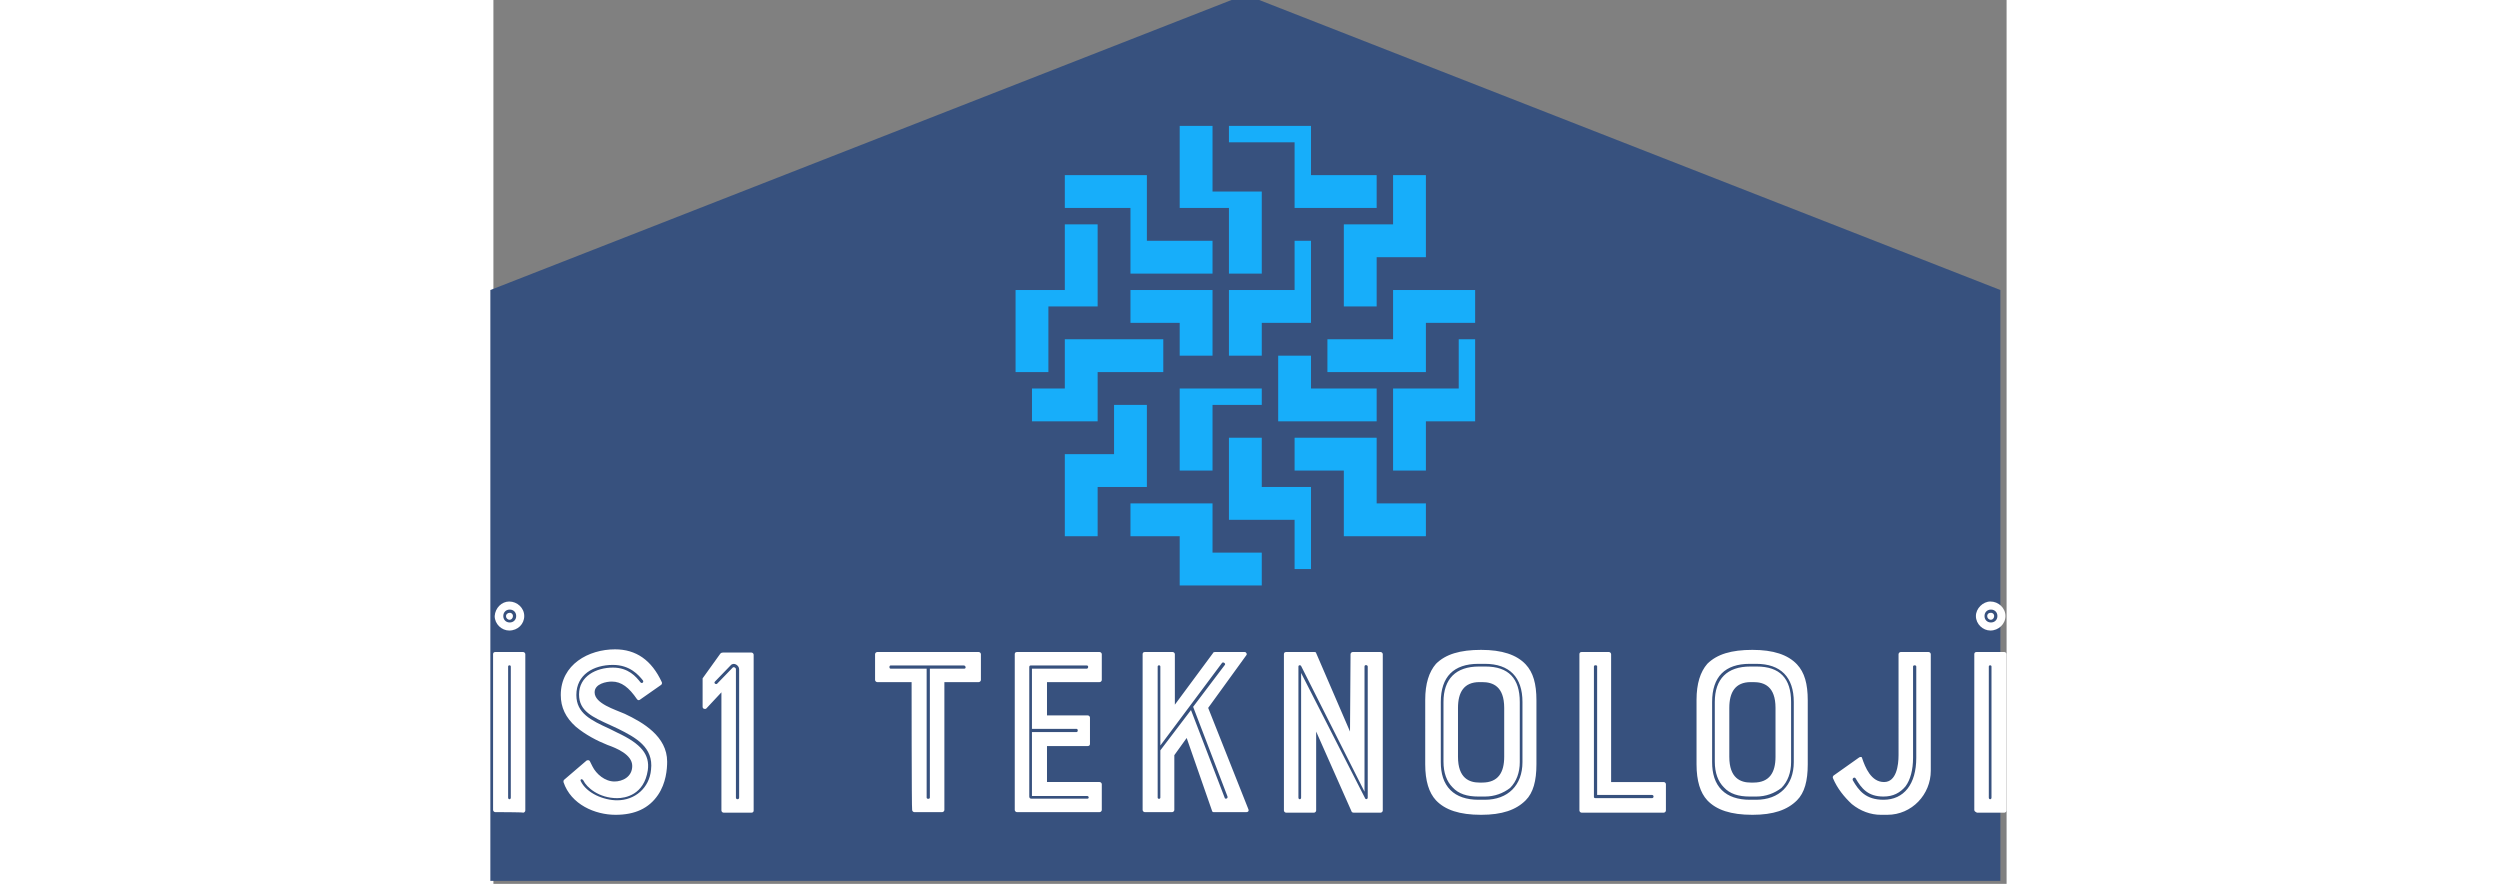 <?xml version="1.0" encoding="utf-8"?>
<!-- Generator: Adobe Illustrator 27.9.0, SVG Export Plug-In . SVG Version: 6.00 Build 0)  -->
<svg height="140" version="1.1" id="Layer_1" xmlns="http://www.w3.org/2000/svg" xmlns:xlink="http://www.w3.org/1999/xlink" x="0px" y="0px"
	 viewBox="0 0 396 231.3" style="enable-background:new 0 0 396 231.3;" xml:space="preserve">
<rect x="0" y="0" width="396" height="231.3" fill="#808080" stroke="none"/>
<style type="text/css">
	.st0{fill:#37517E;}
	.st1{fill:#17AEFA;}
	.st2{fill:#FFFFFF;}
</style>
<g id="SvgjsG2378" transform="matrix(42.953,0,0,42.953,67.925,-40.075)">
	<polygon class="st0" points="-1.6,2.7 3,0.9 7.6,2.7 7.6,6.3 -1.6,6.3 	"/>
	<g>
		<polygon class="st1" points="3.3,2.2 3.8,2.2 3.8,2 3.4,2 3.4,1.7 2.9,1.7 2.9,1.8 3.3,1.8 		"/>
		<polygon class="st1" points="2.9,2.6 3.1,2.6 3.1,2.1 2.8,2.1 2.8,1.7 2.6,1.7 2.6,2.2 2.9,2.2 		"/>
		<polygon class="st1" points="3.6,2.8 3.8,2.8 3.8,2.5 4.1,2.5 4.1,2 3.9,2 3.9,2.3 3.6,2.3 		"/>
		<polygon class="st1" points="3.3,2.7 2.9,2.7 2.9,3.1 3.1,3.1 3.1,2.9 3.4,2.9 3.4,2.4 3.3,2.4 		"/>
		<polygon class="st1" points="4.4,3 4.3,3 4.3,3.3 3.9,3.3 3.9,3.8 4.1,3.8 4.1,3.5 4.4,3.5 		"/>
		<polygon class="st1" points="3.9,3 3.5,3 3.5,3.2 4.1,3.2 4.1,2.9 4.4,2.9 4.4,2.7 3.9,2.7 		"/>
		<polygon class="st1" points="4.1,4.2 4.1,4 3.8,4 3.8,3.6 3.3,3.6 3.3,3.8 3.6,3.8 3.6,4.2 		"/>
		<polygon class="st1" points="3.2,3.1 3.2,3.5 3.8,3.5 3.8,3.3 3.4,3.3 3.4,3.1 		"/>
		<polygon class="st1" points="3.1,4.5 3.1,4.3 2.8,4.3 2.8,4 2.3,4 2.3,4.2 2.6,4.2 2.6,4.5 		"/>
		<polygon class="st1" points="3.4,4.4 3.4,3.9 3.1,3.9 3.1,3.6 2.9,3.6 2.9,4.1 3.3,4.1 3.3,4.4 		"/>
		<polygon class="st1" points="2.1,3.9 2.4,3.9 2.4,3.4 2.2,3.4 2.2,3.7 1.9,3.7 1.9,4.2 2.1,4.2 		"/>
		<polygon class="st1" points="2.6,3.8 2.8,3.8 2.8,3.4 3.1,3.4 3.1,3.3 2.6,3.3 		"/>
		<polygon class="st1" points="1.8,2.8 2.1,2.8 2.1,2.3 1.9,2.3 1.9,2.7 1.6,2.7 1.6,3.2 1.8,3.2 		"/>
		<polygon class="st1" points="1.9,3.3 1.7,3.3 1.7,3.5 2.1,3.5 2.1,3.2 2.5,3.2 2.5,3 1.9,3 		"/>
		<polygon class="st1" points="2.3,2.6 2.8,2.6 2.8,2.4 2.4,2.4 2.4,2 1.9,2 1.9,2.2 2.3,2.2 		"/>
		<polygon class="st1" points="2.3,2.9 2.6,2.9 2.6,3.1 2.8,3.1 2.8,2.7 2.3,2.7 		"/>
	</g>
</g>
<g id="SvgjsG2379" transform="matrix(1.406,0,0,1.406,-5.288,147.575)">
	<path class="st2" d="M4.1,46.2c-0.2,0-0.4-0.2-0.4-0.4V16.8c0-0.2,0.1-0.4,0.4-0.4h5.2c0.2,0,0.4,0.2,0.4,0.4v29.1
		c0,0.2-0.2,0.4-0.4,0.4C9.3,46.2,4.1,46.2,4.1,46.2z M6.5,19.1v24.4c0,0.4,0.5,0.4,0.5,0V19.1C7,18.8,6.5,18.8,6.5,19.1z M6.7,12.4
		c-1.4,0-2.7-1.2-2.7-2.7C4.1,8.2,5.3,7,6.7,7c1.5,0,2.8,1.2,2.8,2.7C9.5,11.2,8.3,12.4,6.7,12.4z M6.8,10.9c0.7,0,1.2-0.5,1.2-1.2
		S7.5,8.5,6.8,8.5S5.6,9,5.6,9.7S6.1,10.9,6.8,10.9z M6.8,9.1c0.4,0,0.6,0.3,0.6,0.6c0,0.4-0.3,0.7-0.6,0.7c-0.4,0-0.7-0.3-0.7-0.7
		C6.1,9.4,6.4,9.1,6.8,9.1z M28.2,27.9c3.4,1.6,7.9,4.2,7.9,8.9c0,1.4-0.2,4-1.7,6.2c-1.7,2.5-4.3,3.7-7.9,3.7
		c-3.8,0-8.3-1.9-9.7-6.1c0-0.1,0-0.3,0.1-0.4l4.2-3.6c0.2-0.1,0.5-0.1,0.6,0.1c0.1,0.2,0.3,0.6,0.5,1c0.7,1.4,2.3,2.8,4.1,2.8
		c1.4,0,3.3-0.8,3.3-2.9c0-2.1-2.9-3.3-4.6-3.9c-2-0.8-4.1-1.9-5.9-3.4c-1.9-1.7-2.8-3.6-2.8-5.9c0-5.7,5.2-8.5,10.1-8.5
		c3.9,0,6.8,2,8.7,6.1c0.1,0.2,0,0.4-0.1,0.5l-4,2.8c-0.2,0.1-0.3,0.1-0.5-0.1c-1.5-2.2-2.9-3.3-4.7-3.3c-1,0-3.2,0.4-3.2,2
		C22.6,26,26.4,27.1,28.2,27.9z M20,40.4c1.1,2.3,4.3,3.6,6.8,3.6c3.3,0,6-2.3,6.3-5.7c0.5-4.2-2.9-6-6.1-7.6L25.5,30
		c-3.3-1.5-5.8-2.6-5.8-5.7c0-3.4,3.2-5,6.3-5c2.9,0,4.3,1.7,5.1,2.7c0.3,0.4,0.7,0,0.5-0.3c-0.8-1-2.4-2.9-5.6-2.9
		c-3.6,0-6.8,1.8-6.8,5.6c0,3.4,2.7,4.7,6.2,6.3l1.4,0.7c4.5,2.1,6.1,4.1,5.7,7c-0.7,4.6-4.2,5.2-5.7,5.2c-3.4,0-5.7-2-6.3-3.3
		C20.2,39.9,19.9,40.1,20,40.4z M42.7,21.3l3.3-4.6c0.2-0.2,0.4-0.2,0.5-0.2h5.3c0.2,0,0.4,0.2,0.4,0.4v29c0,0.2-0.1,0.4-0.4,0.4
		h-5.2c-0.2,0-0.4-0.2-0.4-0.4v-22l-2.8,3c-0.2,0.2-0.7,0.1-0.7-0.3v-5.1C42.7,21.4,42.7,21.3,42.7,21.3z M45,21.9
		c-0.3,0.3,0.2,0.6,0.4,0.4l2.9-3c0.2-0.2,0.6,0,0.6,0.3v23.9c0,0.4,0.6,0.4,0.6,0V19.6c0-0.7-1-1.4-1.6-0.7L45,21.9z M81.6,22h-6.4
		c-0.2,0-0.4-0.2-0.4-0.4v-4.8c0-0.2,0.2-0.4,0.4-0.4h18.9c0.2,0,0.4,0.2,0.4,0.4v4.8c0,0.2-0.2,0.4-0.4,0.4h-6.4v23.8
		c0,0.2-0.2,0.4-0.4,0.4h-5.2c-0.2,0-0.4-0.2-0.4-0.4C81.6,45.8,81.6,22,81.6,22z M91.3,18.9H77.7c-0.3,0-0.3,0.6,0,0.6h6.7v24
		c0,0.3,0.6,0.3,0.6,0v-24h6.4C91.8,19.5,91.7,18.9,91.3,18.9L91.3,18.9z M101.2,46.2c-0.2,0-0.4-0.2-0.4-0.4V16.8
		c0-0.2,0.1-0.4,0.4-0.4h15.4c0.2,0,0.4,0.2,0.4,0.4v4.8c0,0.2-0.2,0.4-0.4,0.4h-9.8v6.2h7.6c0.2,0,0.4,0.2,0.4,0.4v4.9
		c0,0.2-0.1,0.4-0.4,0.4h-7.6v6.7h9.8c0.2,0,0.4,0.2,0.4,0.4v4.8c0,0.2-0.2,0.4-0.4,0.4C116.6,46.2,101.2,46.2,101.2,46.2z
		 M103.5,19.2v24.1c0,0.3,0.2,0.4,0.4,0.4h10.4c0.4,0,0.3-0.5,0-0.5H104V31.3h8.3c0.3,0,0.3-0.6,0-0.6H104V19.5h10.2
		c0.3,0,0.4-0.6,0-0.6h-10.4C103.6,18.9,103.5,19,103.5,19.2z M143.6,16.4c0.3,0,0.5,0.4,0.3,0.6l-7.1,9.8l7.5,18.9
		c0.1,0.2,0,0.5-0.4,0.5h-6.1c-0.1,0-0.3-0.1-0.3-0.3l-4.7-13.5l-2.3,3.2v10.2c0,0.2-0.2,0.4-0.4,0.4H125c-0.2,0-0.4-0.2-0.4-0.4
		V16.8c0-0.2,0.1-0.4,0.4-0.4h5.2c0.2,0,0.4,0.2,0.4,0.4v9.4l7.1-9.6c0.1-0.2,0.2-0.2,0.4-0.2C138,16.4,143.6,16.4,143.6,16.4z
		 M127.4,19.1v24.4c0,0.3,0.5,0.3,0.5,0v-8.8l5.7-7.5l6.3,16.4c0.1,0.2,0.6,0.1,0.5-0.3l-6.4-16.7l5.9-7.8c0.2-0.2-0.2-0.6-0.5-0.4
		l-11.5,15.4V19.1C127.9,18.8,127.4,18.8,127.4,19.1z M163.3,16.8c0-0.2,0.2-0.4,0.4-0.4h5.2c0.2,0,0.4,0.2,0.4,0.4v29.1
		c0,0.2-0.2,0.4-0.4,0.4h-5c-0.2,0-0.4-0.1-0.4-0.2l-6.6-14.9v14.7c0,0.2-0.2,0.4-0.4,0.4h-5.2c-0.2,0-0.4-0.2-0.4-0.4V16.8
		c0-0.2,0.1-0.4,0.4-0.4h5.3c0.2,0,0.3,0.1,0.3,0.2l6.3,14.6L163.3,16.8L163.3,16.8z M166.5,43.5V19.1c0-0.3-0.6-0.4-0.6,0v23.3
		L154.1,19c-0.1-0.2-0.5-0.2-0.5,0.1v24.4c0,0.4,0.5,0.4,0.5,0V20.3L166,43.6C166.1,43.9,166.5,43.8,166.5,43.5L166.5,43.5z
		 M187.6,16c3.9,0,6.6,0.9,8.3,2.7c1.4,1.5,2,3.6,2,6.7v11.9c0,3.1-0.6,5.3-2,6.7c-1.8,1.8-4.4,2.7-8.3,2.7c-4,0-6.7-0.9-8.4-2.7
		c-1.3-1.4-2-3.6-2-6.7V25.3c0-3,0.7-5.2,2-6.7C181,16.8,183.7,16,187.6,16z M191.9,35.9v-9.1c0-4-2.1-4.8-4.1-4.8h-0.5
		c-2.9,0-4,1.9-4,4.8v9.1c0,4,2.1,4.8,4,4.8h0.5C190.8,40.7,191.9,38.8,191.9,35.9z M180.1,25.7v11.2c0,2.1,0.5,3.9,1.8,5.2
		c1.2,1.2,3,1.8,5.2,1.8h1.2c4.3,0,7-2.7,7-7V25.7c0-4.6-2.4-7.1-7-7.1h-1.2C182.5,18.6,180.1,21,180.1,25.7L180.1,25.7z
		 M188.3,43.3h-1.2c-2.1,0-3.7-0.5-4.8-1.7c-1.1-1.1-1.7-2.7-1.7-4.8V25.7c0-4.3,2.3-6.6,6.6-6.6h1.2c4.3,0,6.4,2.2,6.4,6.6v11.2
		c0,1.9-0.6,3.6-1.8,4.8C191.7,42.7,190.1,43.3,188.3,43.3L188.3,43.3z M211.4,16.4c0.2,0,0.4,0.2,0.4,0.4v23.8h9.8
		c0.2,0,0.4,0.2,0.4,0.4v4.9c0,0.2-0.2,0.4-0.4,0.4h-15.3c-0.2,0-0.4-0.2-0.4-0.4V16.8c0-0.2,0.1-0.4,0.4-0.4
		C206.2,16.4,211.4,16.4,211.4,16.4z M208.6,19.1v24.3c0,0.1,0.1,0.2,0.3,0.2h10.5c0.4,0,0.4-0.6,0-0.6h-10.2v-24
		C209.1,18.8,208.6,18.8,208.6,19.1L208.6,19.1z M238.1,16c3.9,0,6.6,0.9,8.3,2.7c1.4,1.5,2,3.6,2,6.7v11.9c0,3.1-0.6,5.3-2,6.7
		c-1.8,1.8-4.4,2.7-8.3,2.7c-4,0-6.7-0.9-8.4-2.7c-1.3-1.4-2-3.6-2-6.7V25.3c0-3,0.7-5.2,2-6.7C231.5,16.8,234.2,16,238.1,16z
		 M242.4,35.9v-9.1c0-4-2.1-4.8-4.1-4.8h-0.5c-2.9,0-4,1.9-4,4.8v9.1c0,4,2.1,4.8,4,4.8h0.5C241.3,40.7,242.4,38.8,242.4,35.9z
		 M230.6,25.7v11.2c0,2.1,0.5,3.9,1.8,5.2c1.2,1.2,3,1.8,5.2,1.8h1.2c4.3,0,7-2.7,7-7V25.7c0-4.6-2.4-7.1-7-7.1h-1.2
		C233,18.6,230.6,21,230.6,25.7L230.6,25.7z M238.8,43.3h-1.2c-2.1,0-3.7-0.5-4.8-1.7c-1.1-1.1-1.7-2.7-1.7-4.8V25.7
		c0-4.3,2.3-6.6,6.6-6.6h1.2c4.3,0,6.4,2.2,6.4,6.6v11.2c0,1.9-0.6,3.6-1.8,4.8C242.2,42.7,240.6,43.3,238.8,43.3L238.8,43.3z
		 M265.7,16.4h5.2c0.2,0,0.4,0.2,0.4,0.4v21.7c0,4.4-3.5,8.2-8.1,8.2H262c-1.9,0-3.8-0.7-5.4-2c-1.4-1.3-2.7-2.9-3.5-4.8
		c-0.1-0.2,0-0.4,0.1-0.5L258,36c0.2-0.1,0.5-0.1,0.5,0.1c0.6,1.8,1.7,4.5,4.1,4.5c2.3,0,2.7-3.1,2.7-5V16.8
		C265.3,16.6,265.5,16.4,265.7,16.4L265.7,16.4z M257.3,39.9c-0.2-0.3-0.7,0-0.5,0.4c1.1,1.9,2.4,3.6,5.7,3.6c3.8,0,6.1-2.9,6.1-7.8
		v-17c0-0.3-0.6-0.3-0.6,0v17c0,2.2-0.5,4.1-1.4,5.3c-1,1.2-2.3,1.9-4.1,1.9C259.6,43.3,258.4,41.8,257.3,39.9L257.3,39.9z
		 M279.8,46.2c-0.2,0-0.4-0.2-0.4-0.4V16.8c0-0.2,0.1-0.4,0.4-0.4h5.2c0.2,0,0.4,0.2,0.4,0.4v29.1c0,0.2-0.2,0.4-0.4,0.4H279.8z
		 M282.1,19.1v24.4c0,0.4,0.5,0.4,0.5,0V19.1C282.6,18.8,282.1,18.8,282.1,19.1z M282.4,12.4c-1.4,0-2.7-1.2-2.7-2.7
		c0-1.4,1.3-2.7,2.7-2.7c1.5,0,2.8,1.2,2.8,2.7C285.2,11.2,283.9,12.4,282.4,12.4z M282.5,10.9c0.7,0,1.2-0.5,1.2-1.2
		s-0.5-1.2-1.2-1.2c-0.7,0-1.2,0.5-1.2,1.2S281.8,10.9,282.5,10.9z M282.5,9.1c0.4,0,0.6,0.3,0.6,0.6c0,0.4-0.3,0.7-0.6,0.7
		c-0.4,0-0.7-0.3-0.7-0.7C281.8,9.4,282,9.1,282.5,9.1z"/>
</g>
</svg>
